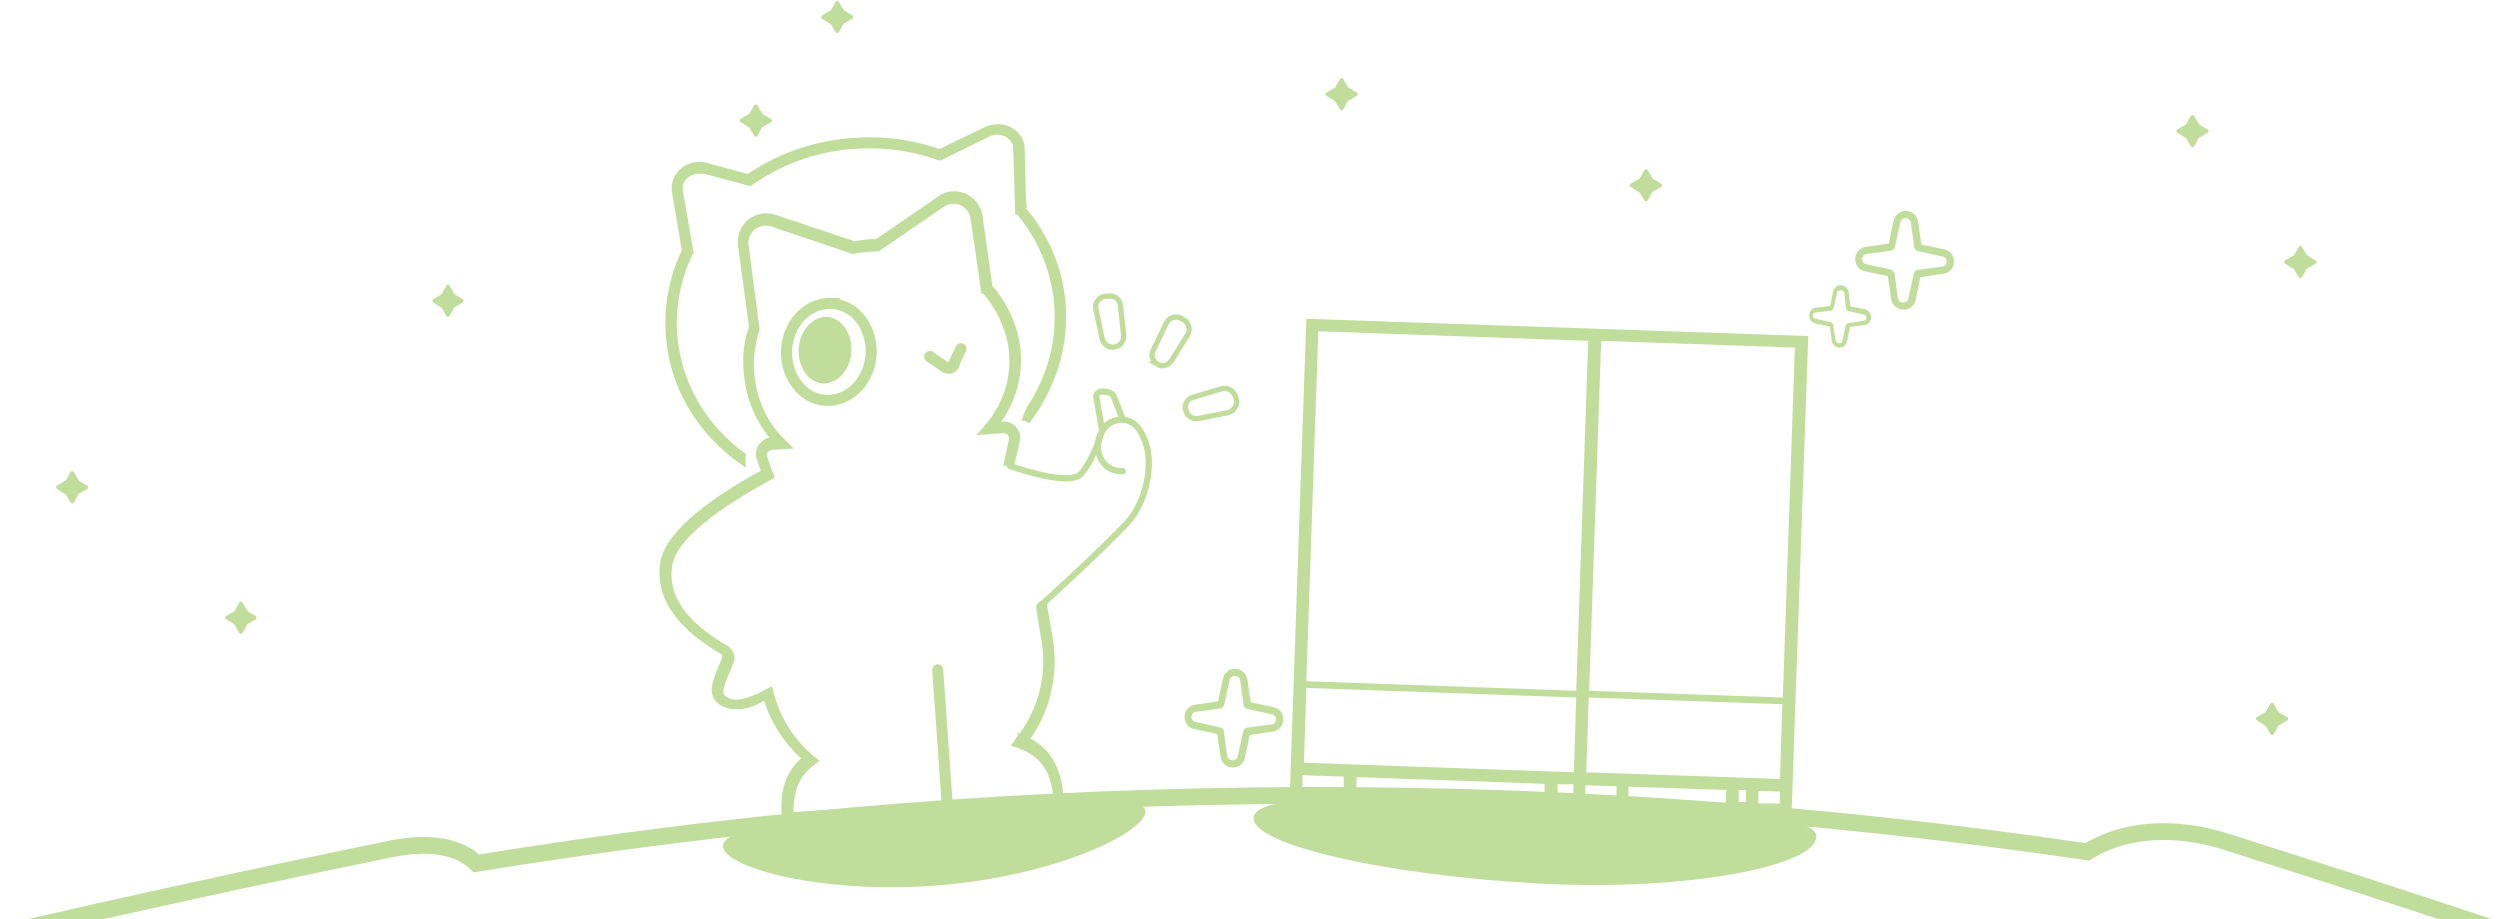 <?xml version="1.0" encoding="UTF-8"?>
<svg xmlns="http://www.w3.org/2000/svg" version="1.1" viewBox="0 0 521.5 191.8">
  <defs>
    <style>
      .cls-1 {
        stroke-width: 1.1px;
      }

      .cls-1, .cls-2, .cls-3, .cls-4 {
        fill: none;
      }

      .cls-1, .cls-2, .cls-3, .cls-4, .cls-5 {
        stroke: #c0dd9b;
        stroke-miterlimit: 10;
      }

      .cls-2 {
        stroke-linecap: round;
      }

      .cls-2, .cls-3, .cls-5 {
        stroke-width: 1.3px;
      }

      .cls-6, .cls-5 {
        fill: #c0dd9b;
      }

      .cls-4 {
        stroke-width: 3.5px;
      }
    </style>
  </defs>
  <!-- Generator: Adobe Illustrator 28.7.3, SVG Export Plug-In . SVG Version: 1.2.0 Build 164)  -->
  <g>
    <g id="Layer_1">
      <g id="Layer_1-2" data-name="Layer_1">
        <path class="cls-6" d="M481.3,53.3l1.7,1c.3.2.3.5,0,.7l-1.7,1h-.1c0,0-1,1.8-1,1.8-.2.3-.5.3-.7,0l-1-1.7h-.1c0,0-1.7-1.1-1.7-1.1-.3-.2-.3-.5,0-.7l1.7-1h.1c0,0,1-1.8,1-1.8.2-.3.5-.3.7,0l1,1.7h.1Z"/>
        <path class="cls-6" d="M458.8,26l1.7,1c.3.2.3.5,0,.7l-1.7,1h-.1c0,.1-1,1.8-1,1.8-.2.3-.5.3-.7,0l-1-1.7h-.1c0-.1-1.7-1.1-1.7-1.1-.3-.2-.3-.5,0-.7l1.7-1h.1c0-.1,1-1.8,1-1.8.2-.3.5-.3.7,0l1,1.7h.1Z"/>
        <path class="cls-6" d="M176.1,2.2l1.7,1c.3.2.3.5,0,.7l-1.7,1h-.1c0,0-1,1.8-1,1.8-.2.3-.5.3-.7,0l-1-1.7h-.1c0,0-1.7-1.1-1.7-1.1-.3-.2-.3-.5,0-.7l1.7-1h.1c0,0,1-1.8,1-1.8.2-.3.5-.3.7,0l1,1.7h.1Z"/>
        <path class="cls-6" d="M159.1,23.8l1.7,1c.3.2.3.5,0,.7l-1.7,1h-.1c0,.1-1,1.8-1,1.8-.2.3-.5.3-.7,0l-1-1.7h-.1c0-.1-1.7-1.1-1.7-1.1-.3-.2-.3-.5,0-.7l1.7-1h.1c0-.1,1-1.8,1-1.8.2-.3.5-.3.7,0l1,1.7h.1Z"/>
        <path class="cls-6" d="M94.8,61.4l1.7,1c.3.2.3.5,0,.7l-1.7,1h0c0,0-1,1.8-1,1.8-.2.3-.5.3-.7,0l-1-1.7h0c0,0-1.7-1.1-1.7-1.1-.3-.2-.3-.5,0-.7l1.7-1h0c0,0,1-1.8,1-1.8.2-.3.5-.3.7,0l1,1.7h0Z"/>
        <path class="cls-6" d="M51.6,127.5l1.7,1c.3.2.3.5,0,.7l-1.7,1h0c0,.1-1,1.8-1,1.8-.2.3-.5.3-.7,0l-1-1.7h0c0-.1-1.7-1.1-1.7-1.1-.3-.2-.3-.5,0-.7l1.7-1h0c0,0,1-1.8,1-1.8.2-.3.5-.3.7,0l1,1.7h0Z"/>
        <path class="cls-6" d="M16.5,100.3l1.7,1c.3.2.3.5,0,.7l-1.7,1h-.1c0,0-1,1.8-1,1.8-.2.3-.5.3-.7,0l-1-1.7h-.1c0,0-1.7-1.1-1.7-1.1-.3-.2-.3-.5,0-.7l1.7-1h.1c0,0,1-1.8,1-1.8.2-.3.5-.3.7,0l1,1.7h.1Z"/>
        <path class="cls-6" d="M475.4,148.6l1.7,1c.3.2.3.5,0,.7l-1.7,1h-.1c0,.1-1,1.8-1,1.8-.2.3-.5.3-.7,0l-1-1.7h-.1c0-.1-1.7-1.1-1.7-1.1-.3-.2-.3-.5,0-.7l1.7-1h.1c0-.1,1-1.8,1-1.8.2-.3.5-.3.7,0l1,1.7h.1Z"/>
        <path class="cls-6" d="M344.8,37.3l1.7,1c.3.2.3.5,0,.7l-1.7,1h-.1c0,0-1,1.8-1,1.8-.2.3-.5.3-.7,0l-1-1.7h-.1c0,0-1.7-1.1-1.7-1.1-.3-.2-.3-.5,0-.7l1.7-1h.1c0,0,1-1.8,1-1.8.2-.3.5-.3.7,0l1,1.7h.1Z"/>
        <path class="cls-6" d="M281.3,18.3l1.7,1c.3.2.3.5,0,.7l-1.7,1h-.1c0,.1-1,1.8-1,1.8-.2.3-.5.3-.7,0l-1-1.7h-.1c0-.1-1.7-1.1-1.7-1.1-.3-.2-.3-.5,0-.7l1.7-1h.1c0-.1,1-1.8,1-1.8.2-.3.5-.3.7,0l1,1.7h.1Z"/>
        <path class="cls-1" d="M241.5,76c-1.1-.6-1.5-1.9-.9-3l2.7-5.6c.6-1.2,2-1.6,3.1-1l.5.3c1.1.6,1.5,2.1.8,3.2l-3.3,5.3c-.6,1-2,1.4-3,.8h0Z"/>
        <path class="cls-1" d="M232.5,72.4c-1.2.2-2.3-.6-2.6-1.8l-1.3-6.1c-.3-1.3.6-2.5,1.9-2.7h.6c1.3-.3,2.5.6,2.6,1.9l.7,6.2c.1,1.2-.7,2.3-1.9,2.5h0Z"/>
        <path class="cls-1" d="M247.3,85.6c-.3-1.2.4-2.4,1.5-2.7l6-1.8c1.2-.4,2.5.4,2.9,1.6l.2.6c.3,1.2-.5,2.5-1.8,2.8l-6.1,1.2c-1.2.2-2.4-.5-2.6-1.7h-.1Z"/>
        <path class="cls-4" d="M521.1,194c-18.9-6.3-37.8-12.4-56.7-18.4-10.3-3.3-21-2.9-29,2.1-56.7-8.4-114.7-12.4-173.6-11.7-58.9.8-109.3,5.5-162.4,14.1-4.4-4.2-11.3-4.4-18.4-2.9-26.9,5.5-53.9,11.4-80.8,17.6"/>
        <path class="cls-6" d="M195.6,184.7c24.4-1.9,43.6-11.1,43.3-15.5-.4-4.4-20.4-2.5-44.6-.6-24.4,1.9-43.8,3.6-43.5,8,.4,4.4,20.6,10,44.9,8.1Z"/>
        <path class="cls-6" d="M378.9,174.7c.3-5.6-25.3-5.1-57.2-6.8-31.9-1.7-59.9-2.9-60.2,2.7-.3,5.6,27.6,12,59.5,13.7,31.9,1.7,57.5-3.9,57.8-9.5h0Z"/>
        <path class="cls-5" d="M213.4,43.7l-.3-12.7c0-1.5-.9-2.9-2.2-3.7-1.5-.9-3.5-1-5.2-.2l-9.7,4.7c-6.1-2.2-12.5-2.9-19.1-2.3-7.5.7-14.7,3.3-20.8,7.5l-8.8-2.4c-1.8-.5-3.7,0-5,1.2-1.2,1.1-1.7,2.6-1.5,4.1l2.1,12.4c-2.8,5.8-3.9,12.1-3.3,18.4,1,10.6,6.8,19.6,15.3,25.6,0-.4-.1-.9,0-1.3-7.9-5.8-13.2-14.4-14.2-24.4-.6-6.1.5-12.4,3.3-18h0c0,0-2.2-12.8-2.2-12.8-.2-1.2.2-2.3,1.1-3.1.7-.7,1.7-1,2.6-1.1.5,0,1,0,1.5,0l9.3,2.5h.2c6-4.3,13.1-6.9,20.5-7.6,6.5-.6,12.9.1,18.9,2.3h.2l10-4.9c1.3-.7,3-.6,4.2.2,1.1.6,1.7,1.7,1.7,2.9l.4,13.1h.1c4.6,5.5,7.3,11.9,8,18.8.8,7.9-1.3,15.7-5.8,22.5-.2.6-.5,1.1-.7,1.7.2,0,.3.3.5.4,5.4-7.3,7.9-15.9,7.1-24.7-.7-7-3.5-13.5-8.1-19h0v-.2Z"/>
        <path class="cls-5" d="M213.6,154.8c4.7-6,6.6-13.7,5.4-21.3l-1.3-7.6c-.3,0-1,.4-.9.9l1.1,6.8c1.3,7.5-.8,15.1-5.6,21l-.4.6.7.2c4.9,1.8,7.3,5.2,7.8,11l-22.3,1.5-2-28.2c0-.3-.3-.5-.5-.5-.3,0-.5.3-.5.5l2,28.2-32.2,2.2c-.2-5.1,1.2-8.6,4.5-11l.5-.4-.5-.4c-4.2-3.5-7.2-8.2-8.6-13.5l-.2-.7-.6.3c-2.7,1.6-5.4,2.2-6.3,2.2-1.6,0-3.3-.7-3.5-2.2,0-1.1,1-3.6,1.7-5.1.3-.8.5-1.2.6-1.5.4-1.8-1-2.5-2-3.1-.3-.1-.5-.3-.7-.4-3.2-2.1-11.7-7.6-10.2-16.5,1.1-6.8,13.6-14.3,20.9-18.3h0l.3-.2-.4-1-1-2.8c-.2-.5-.1-1.1.2-1.5.3-.5.8-.7,1.3-.8l3.2-.2-.8-.8c-4.2-4-6.6-9.7-6.7-16.1,0-2.5.4-5,1.2-7.4h0c0,0-2.3-17.5-2.3-17.5-.2-1.5.4-2.9,1.5-3.8,1.1-.9,2.6-1.2,4-.8l16.9,5.7h.1c1.7-.3,3.3-.5,4.9-.5h.2l13.4-9.2c1.2-.8,2.8-1,4.1-.4s2.3,1.8,2.5,3.3l2.2,15.1h.1c2.9,3.3,4.7,7.1,5.5,11.1,1.1,6.2-.7,12.5-4.9,17.4l-.8.9,4-.3c.3,0,.6,0,.9.2.2,0,.4.2.6.4,0,0,.1.2.2.3.2.4.3.8.2,1.2l-1,4.7h0c0,0,.2,0,.2,0,.4,0,.9,0,.8-.3l1-4.3c.2-.8,0-1.6-.5-2.2,0,0,0,0-.1-.2-.2-.2-.4-.4-.6-.5-.5-.3-1.1-.5-1.7-.4h-1.6c3.9-4.9,5.5-11.2,4.4-17.3-.8-4.2-2.7-8.1-5.6-11.4l-2.1-14.8c-.3-1.8-1.4-3.3-3.1-4.1-1.7-.7-3.6-.6-5.1.5l-13.1,9c-1.6,0-3.2.2-4.8.5l-16.7-5.6c-1.7-.6-3.6-.2-5,.9-1.4,1.2-2.1,2.9-1.9,4.8l2.3,17.1c-.9,2.5-1.3,5.1-1.2,7.7.1,6.2,2.3,11.8,6.2,16h-1c-.9,0-1.6.6-2.1,1.3-.5.7-.6,1.6-.3,2.4l.6,1.8.4,1.2h-.2c-9,4.9-19.7,12-20.9,18.7-1.6,9.6,7.6,15.5,10.6,17.5.3.2.5.3.8.5,1.1.6,1.7.9,1.5,1.9,0,.2-.3.7-.5,1.3-.7,1.7-1.8,4.2-1.7,5.6.1,1.9,2,3.2,4.5,3.2s3.7-.7,6.2-2.1c1.4,5.1,4.3,9.5,8.3,13-3.4,2.7-4.8,6.5-4.4,12v.5l57.5-4v-.5c-.5-6.3-3-10.2-7.9-12.2h0l.3.7Z"/>
        <path class="cls-5" d="M199.5,76.3c-.2.5-.7.8-1.2,1-.5,0-1.1,0-1.5-.3l-3.2-2.2c-.2-.2-.3-.5-.1-.7,0,0,.2-.2.3-.2h.4l.4.3,2.8,1.9c.2,0,.4.2.6,0,.2,0,.4-.2.5-.4l1.3-2.8.2-.4c.1-.2.4-.4.7-.2.2,0,.4.4.2.7l-1.5,3.2h.1Z"/>
        <path class="cls-6" d="M177.6,73.3c.2-3.8-2.1-7.1-5.2-7.2-3,0-5.6,2.9-5.8,6.7-.2,3.8,2.1,7.1,5.2,7.2,3,0,5.6-2.9,5.8-6.7Z"/>
        <path class="cls-5" d="M173.8,62.8h-1.3c-4.6.3-8.5,4.5-8.9,9.8-.2,2.8.5,5.5,2.1,7.7s3.8,3.5,6.3,3.7h1.3c4.6-.3,8.5-4.5,8.9-9.8.2-2.7-.5-5.4-2-7.5-1.6-2.3-3.9-3.6-6.5-3.8h0ZM181.2,74.1c-.4,4.8-3.8,8.6-8,8.9h-1.1c-2.2-.2-4.2-1.3-5.6-3.3-1.4-2-2.1-4.4-1.9-7,.4-4.8,3.8-8.6,8-8.9h1.1c2.3.2,4.3,1.4,5.7,3.4,1.3,1.9,2,4.4,1.8,6.8h0Z"/>
        <path class="cls-2" d="M210.7,97.2s10.8,3.9,14.2,2.1c1.4-.7,3.9-5.6,4.6-8.3.9-3.7,5.8-4.7,8-1.6,4.3,5.9,1.4,15.7-2.3,19.6-6.3,6.7-18.1,17.3-18.1,17.3"/>
        <path class="cls-3" d="M229.9,89.7l-1.2-6.8c-.1-.5.2-.9.6-1.1,1-.3,2.6,0,3,.8,0,.2.1.3.2.5l1.8,4.6"/>
        <path class="cls-2" d="M231.8,88c-4.5,2.8-3.4,10.4,2.4,10.3"/>
        <path class="cls-6" d="M283,162.1l39.2,1.4v5.1c0,0,17.5.6,17.5.6v-5.1c.1,0,20.4.7,20.4.7l-.2,5.1,13.8.5.8-23.3h0l.3-8.3h0l2.4-68.7-104.7-3.6-3.5,100.5,13.8.5.2-5.1h-.1ZM280.2,164.5l-8.5-.3v-2.5c0,0,8.6.3,8.6.3v2.5s0,0,0,0ZM275,69.1l56.3,2-2.5,73-56.3-2s2.5-73,2.5-73ZM371.2,167.6h-4.4c0-.1,0-2.6,0-2.6,0,0,4.5.1,4.5.1v2.5s0,0,0,0ZM362.7,167.3v-2.5c0,0,1.5,0,1.5,0v2.5c0,0-1.5,0-1.5,0ZM360.2,162.1l-29.3-1,.5-15.6,40.4,1.4-.5,15.6-11.1-.4ZM337.1,166.5l-6.4-.2v-2.5c0,0,6.5.2,6.5.2v2.5s0,0,0,0ZM324.9,163.6h3.3c0,.1,0,2.6,0,2.6,0,0-3.3-.1-3.3-.1v-2.5ZM374.4,72.5l-2.5,73-40.4-1.4,2.5-73s40.4,1.4,40.4,1.4ZM272.5,143.5l56.3,2-.5,15.6-56.3-2,.5-15.6Z"/>
        <path class="cls-6" d="M397.5,45.5c.5,0,1,.3,1.1.9l.7,5.1c0,.4.4.8.9.9l5,1.1c1.2.2,1.1,2,0,2.1l-5.1.7c-.5,0-.8.4-.9.9l-1.1,5c-.1.6-.6.9-1.1.9s-1-.3-1.1-.9l-.7-5.1c0-.4-.4-.8-.9-.9l-5-1.1c-1.2-.2-1.1-2,0-2.1l5.1-.7c.4,0,.8-.4.9-.9l1.1-5c.1-.6.6-.9,1.1-.9ZM397.5,44c-1.2,0-2.3.9-2.5,2.1l-1,4.7-4.8.7c-1.3.2-2.2,1.2-2.2,2.5s.8,2.4,2.1,2.6l4.7,1,.7,4.8c.2,1.3,1.3,2.2,2.6,2.2s2.3-.9,2.5-2.1l1-4.7,4.8-.7c1.3-.2,2.2-1.2,2.2-2.5s-.8-2.4-2.1-2.6l-4.7-1-.7-4.8c-.2-1.3-1.3-2.2-2.6-2.2Z"/>
        <path class="cls-6" d="M257.6,141c.5,0,1,.3,1.1.9l.7,5.1c0,.5.4.8.9.9l5,1.1c1.2.2,1.1,2,0,2.1l-5.1.7c-.4,0-.8.4-.9.9l-1.1,5c-.1.6-.6.9-1.1.9s-1-.3-1.1-.9l-.7-5.1c0-.4-.4-.8-.9-.9l-5-1.1c-1.2-.2-1.1-2,0-2.1l5.1-.7c.4,0,.8-.4.9-.9l1.1-5c.1-.6.6-.9,1.1-.9ZM257.6,139.5c-1.2,0-2.3.9-2.5,2.1l-1,4.7-4.8.7c-1.3.2-2.2,1.2-2.2,2.5s.8,2.4,2.1,2.6l4.7,1,.7,4.8c.2,1.3,1.3,2.2,2.6,2.2s2.3-.9,2.5-2.1l1-4.7,4.8-.7c1.3-.2,2.2-1.2,2.2-2.5s-.8-2.4-2.1-2.6l-4.7-1-.7-4.8c-.2-1.3-1.3-2.2-2.6-2.2h0Z"/>
        <path class="cls-6" d="M384,60.5c.3,0,.6.2.7.6l.4,3.2c0,.3.3.5.5.6l3.2.7c.8.2.7,1.2,0,1.3l-3.2.5c-.3,0-.5.3-.6.5l-.7,3.2c0,.4-.4.5-.7.5s-.6-.2-.7-.6l-.5-3.2c0-.3-.3-.5-.5-.6l-3.2-.7c-.8-.2-.7-1.2,0-1.3l3.2-.4c.3,0,.5-.3.6-.5l.7-3.2c0-.4.4-.5.7-.5h.1ZM384,59.5c-.8,0-1.4.5-1.6,1.3l-.6,3-3,.4c-.8,0-1.4.8-1.4,1.6s.5,1.5,1.3,1.7l3,.6.4,3c.1.8.8,1.4,1.6,1.4s1.4-.5,1.6-1.3l.6-3,3-.4c.8,0,1.4-.8,1.4-1.6s-.5-1.5-1.3-1.7l-3-.6-.4-3c-.1-.8-.8-1.4-1.6-1.4h0Z"/>
      </g>
    </g>
  </g>
</svg>